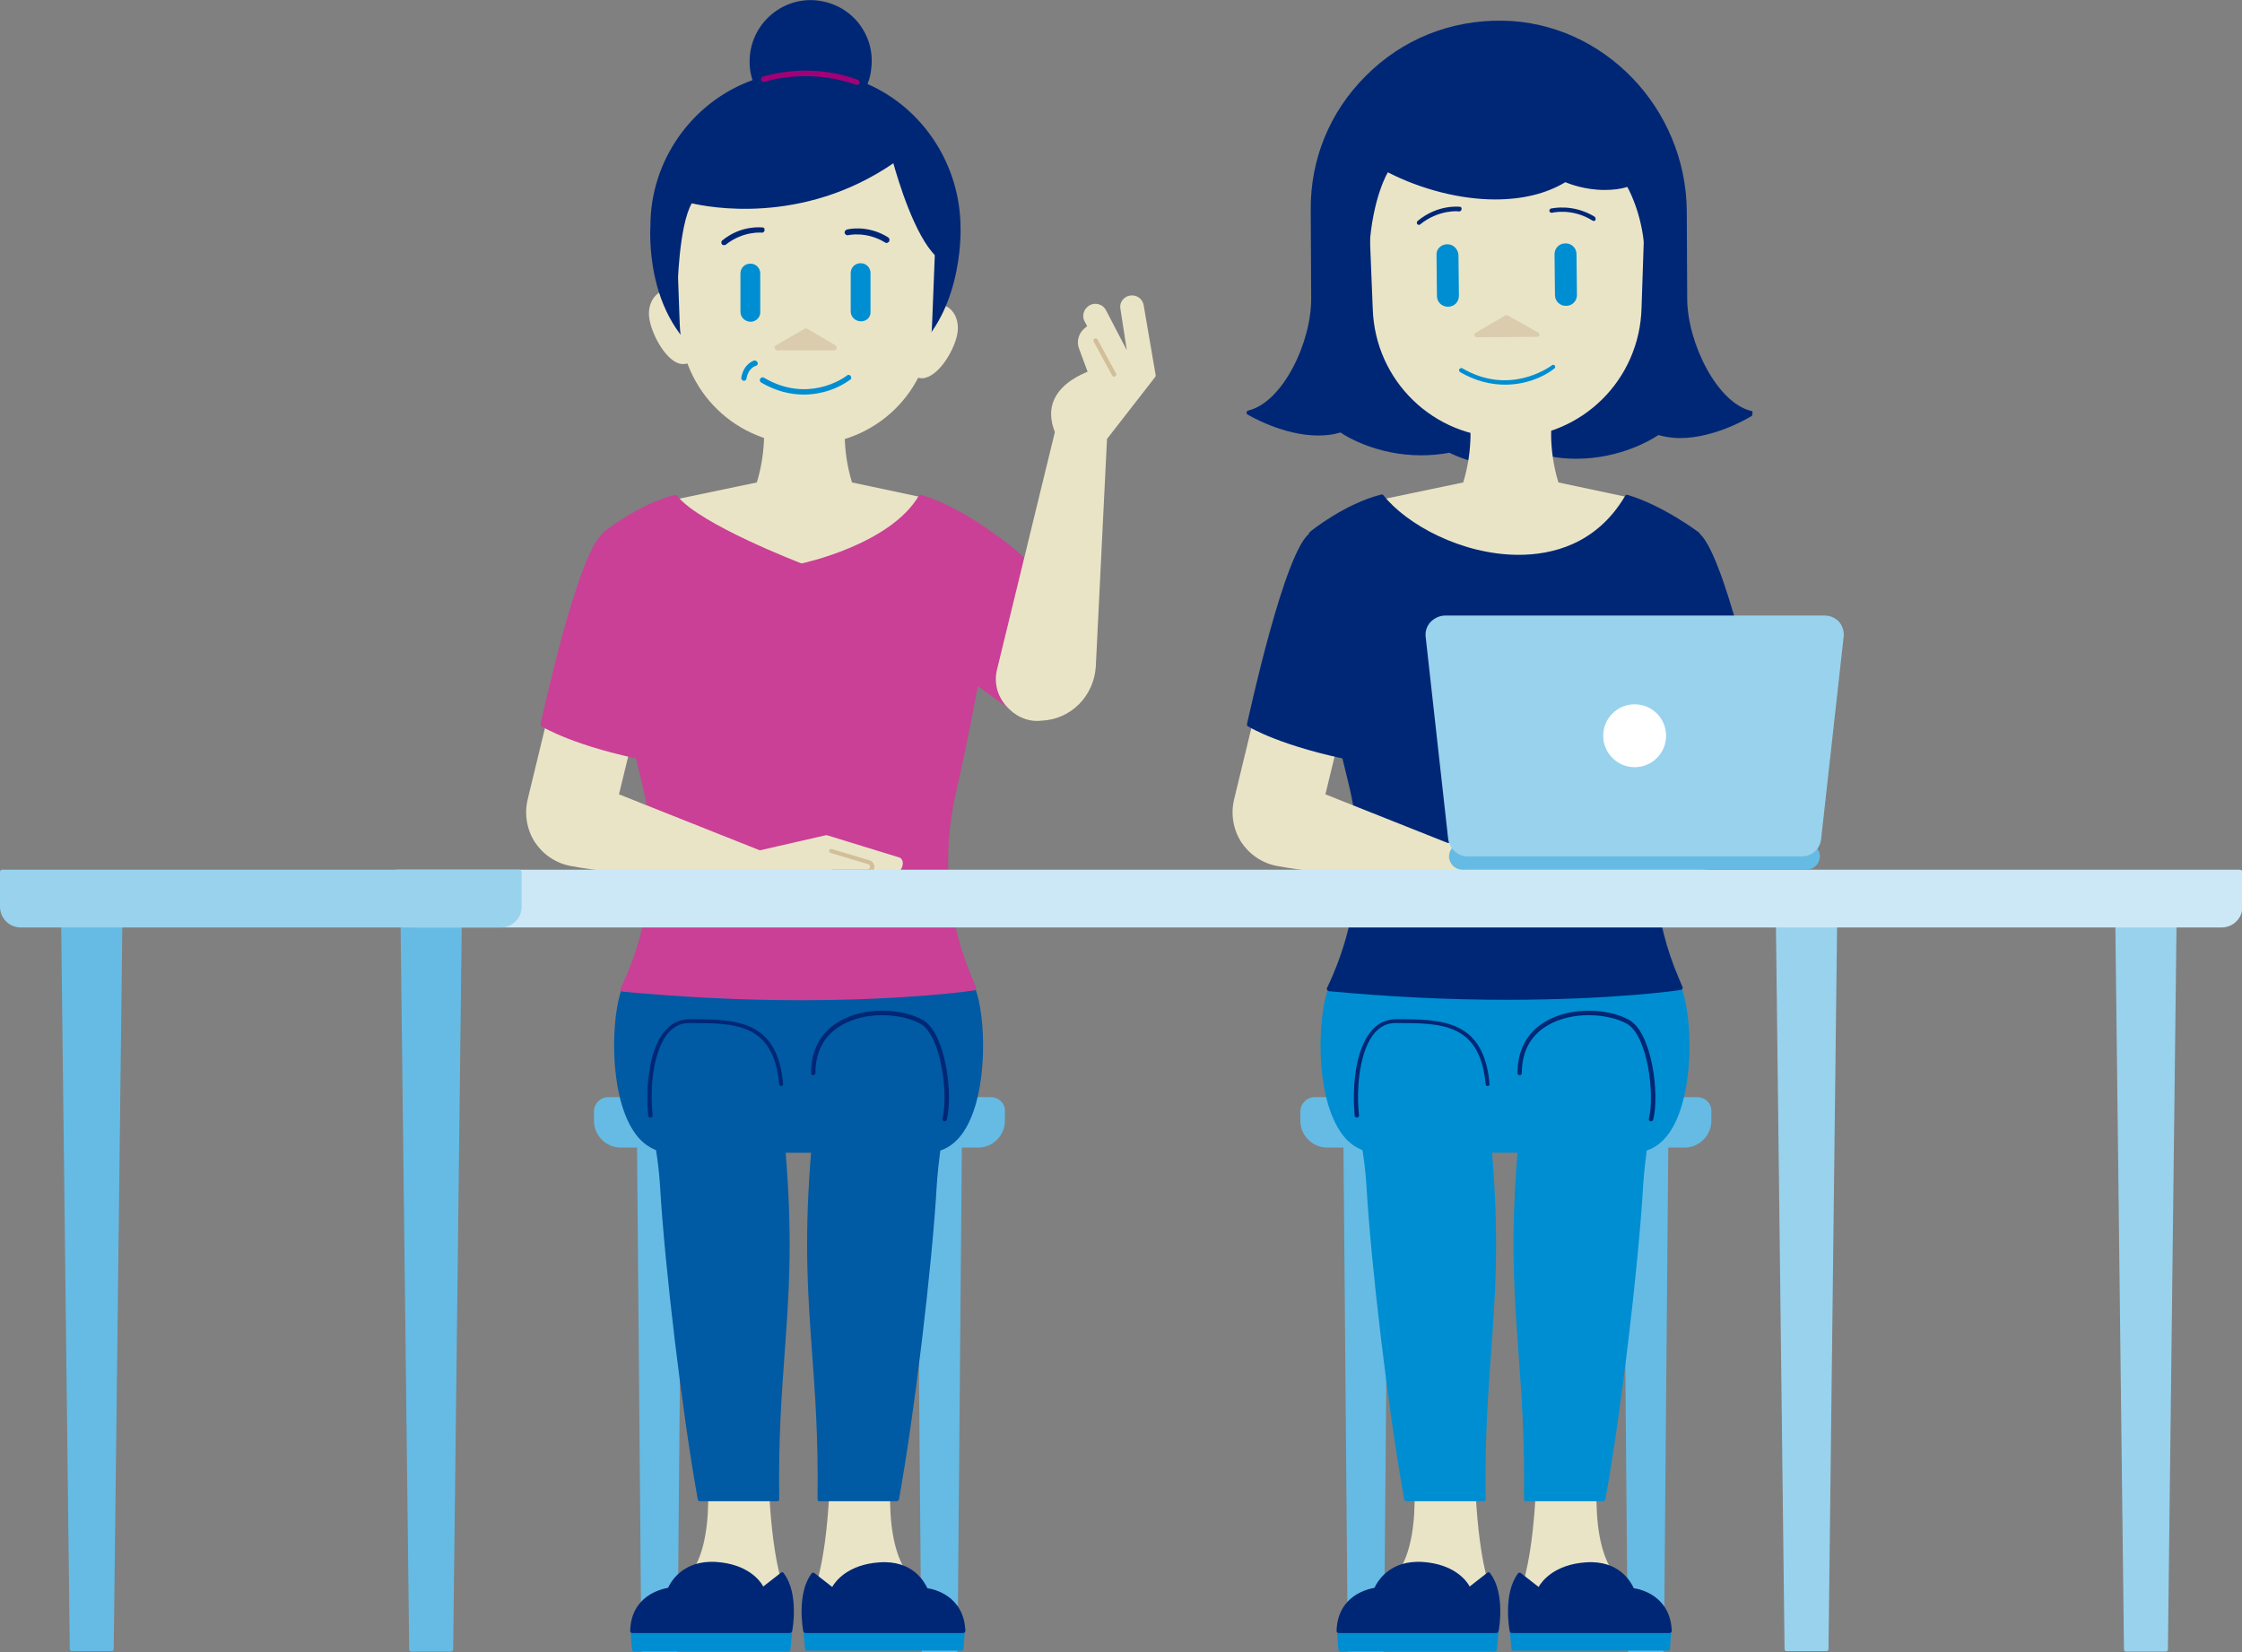 <?xml version="1.0" encoding="utf-8"?>
<!-- Generator: Adobe Illustrator 24.0.3, SVG Export Plug-In . SVG Version: 6.00 Build 0)  -->
<svg version="1.1" id="Layer_1" xmlns="http://www.w3.org/2000/svg" xmlns:xlink="http://www.w3.org/1999/xlink" x="0px" y="0px"
	 viewBox="0 0 520.5 383.6" style="enable-background:new 0 0 520.5 383.6;" xml:space="preserve">
<rect x="0" y="0" width="520.5" height="383.6" fill="#808080" stroke="none"/>
<style type="text/css">
	.st0{fill:#66BBE4;}
	.st1{fill:#EAE4C7;}
	.st2{fill:#008ED2;}
	.st3{fill:#002776;}
	.st4{fill:#DBCCAE;}
	.st5{fill:#D2BF9A;}
	.st6{fill:#005AA4;}
	.st7{fill:#C94096;}
	.st8{fill:#99D2ED;}
	.st9{fill:#CCE8F6;}
	.st10{fill:#A20076;}
	.st11{fill:#DBCCAE;stroke:#DBCCAE;stroke-width:1.305;stroke-linecap:round;stroke-linejoin:round;stroke-miterlimit:10;}
	.st12{fill:#FFFFFF;}
</style>
<path class="st0" d="M394,254.7h-88.8c-1.8,0-3.3,1.5-3.3,3.3v2.2c0,3.4,2.8,6.2,6.2,6.2h3.8l1,116.7c0,0.3,0.2,0.5,0.5,0.5h7.4
	c0.3,0,0.5-0.2,0.5-0.5l1-116.7h54.6l1,116.7c0,0.3,0.2,0.5,0.5,0.5h7.4c0.3,0,0.5-0.2,0.5-0.5l1-116.7h3.8c3.4,0,6.2-2.8,6.2-6.2
	V258C397.4,256.2,395.9,254.7,394,254.7z"/>
<g>
	<path class="st1" d="M378.2,368.3c-10.6-5.4-7-29.9-6.9-30.1c0-0.1,0-0.2-0.1-0.3c-0.7-1.4-7.2-13.2-11.4-12.2c-2,0.5-3,3.8-3,10
		c0,22.4-3.1,31.3-3.1,31.4c-0.1,0.3,0,0.5,0.3,0.6c0.2,0.1,0.3,0,0.5-0.1l6.2,7.6c-0.1,0.1-0.2,0.2-0.2,0.4c0,0.3,0.2,0.5,0.5,0.5
		c0,0,0,0,0,0c3.2-0.1,19.3-0.9,20.1-4.5C381.3,370.4,380.4,369.4,378.2,368.3z"/>
	<path class="st1" d="M342.3,335.6c0-6.2-1-9.4-3-10c-4.2-1.1-10.7,10.8-11.4,12.2c-0.1,0.1-0.1,0.2-0.1,0.3
		c0,0.2,3.7,24.8-6.9,30.1c-2.2,1.1-3.1,2.2-2.9,3.3c0.8,3.6,16.9,4.4,20.1,4.5c0,0,0,0,0,0c0.3,0,0.5-0.2,0.5-0.5
		c0-0.2-0.1-0.3-0.2-0.4l6.2-7.6c0.1,0.1,0.3,0.2,0.5,0.1c0.3-0.1,0.4-0.4,0.3-0.6C345.4,366.9,342.3,358,342.3,335.6z"/>
</g>
<path class="st2" d="M390.3,229.2c-0.1-0.3-0.4-0.4-0.7-0.3c-0.2,0.1-0.3,0.3-0.3,0.5h-79.8c0-0.2-0.1-0.4-0.3-0.5
	c-0.3-0.1-0.5,0-0.7,0.3c-2.6,6.2-3.3,24.5,2.6,33.4c1.4,2.2,3.2,3.6,5.2,4.4c0.4,2.4,0.7,5,0.9,7.8c1.1,19.2,5.2,53.4,8.8,73.3
	c0,0.2,0.2,0.4,0.5,0.4h17.9c0.1,0,0.3-0.1,0.4-0.1s0.1-0.2,0.1-0.4c-0.2-14.5,0.6-24.6,1.3-34.4c0.9-12.6,1.8-24.4,0.4-43.4
	c-0.1-0.9-0.1-1.7-0.2-2.6h5.9c-0.1,0.8-0.1,1.7-0.2,2.6c-1.4,18.9-0.5,30.8,0.4,43.4c0.7,9.8,1.5,19.9,1.3,34.4
	c0,0.1,0.1,0.3,0.1,0.4s0.2,0.1,0.4,0.1h17.9c0.2,0,0.4-0.2,0.5-0.4c3.6-19.9,7.7-54.1,8.8-73.3c0.2-2.8,0.5-5.4,0.8-7.7
	c2.1-0.7,4-2.2,5.5-4.5C393.6,253.7,392.9,235.4,390.3,229.2z"/>
<g>
	<path class="st2" d="M347.5,378.1h-36.6c-0.1,0-0.3,0.1-0.4,0.2c-0.1,0.1-0.1,0.2-0.1,0.4l0.3,4.2c0,0.3,0.2,0.5,0.5,0.5H347
		c0.3,0,0.5-0.2,0.5-0.4l0.4-4.2c0-0.1,0-0.3-0.1-0.4C347.7,378.1,347.6,378.1,347.5,378.1z"/>
	<path class="st2" d="M388,378.2c-0.1-0.1-0.2-0.2-0.4-0.2h-36.6c-0.1,0-0.3,0.1-0.4,0.2c-0.1,0.1-0.1,0.2-0.1,0.4l0.4,4.2
		c0,0.3,0.2,0.4,0.5,0.4h35.8c0.3,0,0.5-0.2,0.5-0.5l0.3-4.2C388.2,378.5,388.1,378.3,388,378.2z"/>
</g>
<g>
	<path class="st3" d="M345.7,365c-0.1,0-0.3,0-0.4,0.1l-4.1,3.2c-0.8-1.5-3.7-5.2-10.9-5.7c-7.8-0.5-10.6,4.7-11.2,6
		c-1.6,0.3-8.5,1.8-8.8,9.9c0,0.1,0,0.3,0.1,0.4c0.1,0.1,0.2,0.2,0.4,0.2h36.6c0.2,0,0.4-0.2,0.5-0.4c0.1-0.4,1.6-8.8-1.9-13.4
		C346,365.1,345.8,365.1,345.7,365z"/>
	<path class="st3" d="M388.1,378.4c-0.4-7.9-7.2-9.5-8.8-9.7c-0.6-1.3-3.3-6.6-11.2-6c-7.2,0.5-10.1,4.3-10.9,5.7l-4.1-3.2
		c-0.1-0.1-0.2-0.1-0.4-0.1c-0.1,0-0.3,0.1-0.3,0.2c-3.5,4.6-2,13.1-1.9,13.4c0,0.2,0.3,0.4,0.5,0.4h36.6c0,0,0,0,0,0
		c0.3,0,0.5-0.2,0.5-0.5C388.2,378.5,388.2,378.5,388.1,378.4z"/>
</g>
<path class="st3" d="M406.6,95.4c-7.9-1.8-14.8-15.7-14.9-25.9L391.6,49c-0.2-23.9-19.3-43.8-42.7-44.2
	c-12.1-0.2-23.4,4.3-31.9,12.9c-8.3,8.3-12.8,19.3-12.7,31l0.1,20.5c0.1,10.2-6.6,24.2-14.6,26.1c-0.2,0-0.3,0.2-0.4,0.4
	s0.1,0.4,0.2,0.5c0.3,0.2,8.2,4.9,16.4,4.9c1.9,0,3.6-0.2,5.2-0.7c1.3,0.9,8.5,5.3,18.7,5.3c2.2,0,4.4-0.2,6.6-0.6
	c1,0.5,6.3,3.1,13,3.1h0c3.7,0,7.1-0.8,10.2-2.3c2,0.4,4.1,0.6,6.2,0.6c10.4,0,17.8-4.6,19.1-5.5c1.5,0.4,3.2,0.7,5,0.7
	c8.3,0,16.3-4.9,16.6-5.1c0.2-0.1,0.3-0.3,0.2-0.5C407,95.6,406.8,95.4,406.6,95.4z"/>
<path class="st1" d="M381.9,31.9l-64.4-2.7c-0.1,0-0.3,0-0.4,0.1c-0.1,0.1-0.2,0.2-0.1,0.4l1.7,42.1c0.6,16.7,14.2,29.8,30.9,29.8
	l0.8,0c16.8-0.1,30.3-13.4,30.7-30.2l1.3-38.9C382.3,32.2,382.1,31.9,381.9,31.9z"/>
<g>
	<path class="st2" d="M336,56.7L336,56.7c-1.4,0-2.6,1.1-2.5,2.5l0.1,9.5c0,1.4,1.1,2.5,2.5,2.5l0.1,0c1.4,0,2.5-1.1,2.5-2.5
		l-0.1-9.5C338.5,57.8,337.4,56.7,336,56.7z"/>
	<path class="st2" d="M366,59c0-1.4-1.1-2.5-2.5-2.5l-0.1,0c-1.4,0-2.5,1.1-2.5,2.5l0.1,9.5c0,1.4,1.1,2.5,2.5,2.5h0.1
		c1.4,0,2.5-1.1,2.5-2.5L366,59z"/>
</g>
<path class="st4" d="M357.1,77.2l-7.1-4c-0.2-0.1-0.3-0.1-0.5,0l-7,4.1c-0.2,0.1-0.3,0.3-0.2,0.6c0.1,0.2,0.3,0.4,0.5,0.4h0
	l14.1-0.1c0.2,0,0.4-0.2,0.5-0.4C357.4,77.5,357.3,77.3,357.1,77.2z"/>
<path class="st2" d="M361,84.9c-0.2-0.2-0.5-0.3-0.7-0.1c-1,0.7-10,7-20.8,0.7c-0.2-0.1-0.5-0.1-0.7,0.2c-0.1,0.2-0.1,0.5,0.2,0.7
	c3.6,2.1,7.2,2.9,10.4,2.9c4.6,0,8.7-1.6,11.4-3.7C361.1,85.4,361.1,85.1,361,84.9z"/>
<g>
	<path class="st3" d="M370.2,50.3c-5.1-3.1-9.9-1.9-10.1-1.9c-0.3,0.1-0.4,0.3-0.4,0.6c0.1,0.3,0.3,0.4,0.6,0.4c0,0,4.6-1.2,9.4,1.8
		c0.1,0,0.2,0.1,0.3,0.1c0.2,0,0.3-0.1,0.4-0.2C370.5,50.8,370.4,50.5,370.2,50.3z"/>
	<path class="st3" d="M338.9,48c-0.2,0-5.1-0.6-9.8,3.3c-0.2,0.2-0.2,0.5-0.1,0.7c0.1,0.1,0.2,0.2,0.4,0.2c0.1,0,0.2,0,0.3-0.1
		c4.3-3.5,9-3.1,9-3c0.3,0,0.5-0.2,0.6-0.4C339.4,48.2,339.2,48,338.9,48z"/>
</g>
<path class="st3" d="M383.7,29.2c0-0.2-0.2-0.4-0.5-0.4l-67.1-4.5c-0.3,0-0.5,0.2-0.5,0.4L312,42c0,0.1,0,0.1,0,0.2
	c3.5,24.2,4.5,24.2,5,24.2c0.1,0,0.3-0.1,0.4-0.2c0.2-0.2,0.5-0.8,0.4-4.1c-0.1-12.9,3.4-20.4,4.4-22.1c7.8,4,16.9,6.3,24.9,6.3
	c6.3,0,11.8-1.3,16.3-4c1,0.4,4.6,1.8,9.1,1.8c1.9,0,3.7-0.2,5.3-0.7c0.9,1.6,4.3,8.6,4,17.6c-0.1,2.8,0.2,3.5,0.5,3.8
	c0.2,0.2,0.4,0.2,0.6,0.2c1.4,0,3.3-5.1,4.7-9.3c0-0.1,0-0.2,0-0.2L383.7,29.2z"/>
<path class="st1" d="M380,116.1c-0.1-0.1-0.2-0.2-0.3-0.3l-17.9-3.8c-2.5-8.1-1.5-15-1.5-15.1c0-0.3-0.1-0.5-0.4-0.6
	c-0.3,0-0.5,0.1-0.6,0.4c0,0,0,0,0,0.1h-17.1c0,0,0-0.1,0-0.1c0-0.3-0.3-0.5-0.6-0.4c-0.3,0-0.5,0.3-0.4,0.6c0,0.1,1,7-1.5,15.1
	l-20.6,4.3c-0.2,0-0.3,0.1-0.4,0.3c-0.1,0.1-0.1,0.3,0,0.4l2.2,4c0,0,0.1,0.1,0.1,0.1c8.4,8.1,18.4,12.4,28.6,12.4
	c2,0,3.9-0.2,5.9-0.5c10.7-1.7,20-8.1,24.5-16.6C380.1,116.4,380.1,116.3,380,116.1z"/>
<path class="st3" d="M399.3,164.1l-0.4-0.3l-2.7-27.8l0.3-0.4c0.2-0.2,0.2-0.5-0.1-0.7c-0.2-0.2-0.5-0.2-0.7,0.1l-1.7,2
	c0.4-4.7,0.7-9.1,0.6-13c0-0.2-0.1-0.3-0.2-0.4c-0.1-0.1-8.4-6.3-16.5-8.7c-0.2-0.1-0.5,0-0.6,0.2c-6.7,11.4-17.2,13.7-24.7,13.7
	c-13.3,0-26.1-7.1-31.4-13.8c-0.1-0.2-0.3-0.2-0.5-0.2c-8.4,2.1-16.3,8.4-16.6,8.7c-0.1,0.1-0.2,0.2-0.2,0.4
	c-0.3,16.2,4.8,40.5,9.2,58.1c3.9,15.7,2.1,32.4-4.9,47.1l-0.1,0.2c-0.1,0.1-0.1,0.3,0,0.5s0.2,0.2,0.4,0.3c13.8,1.3,27.7,2,41.4,2
	c24.6,0,40.1-2.2,40.3-2.3c0.2,0,0.3-0.1,0.4-0.3c0.1-0.1,0.1-0.3,0-0.4l-0.8-1.9c-5.9-13.7-7.2-28.6-3.9-43.1
	c1.7-7.5,3.5-16.1,5.1-24.9l7.8,5.6c0.1,0.1,0.2,0.1,0.3,0.1c0.2,0,0.3-0.1,0.4-0.2C399.6,164.6,399.5,164.3,399.3,164.1z"/>
<path class="st1" d="M372.6,199l-16.6-5.1c-0.1,0-0.2,0-0.3,0l-15.3,3.5l-32.7-13l2.7-11.1c0-0.2,0-0.4-0.2-0.5l-12-9.9
	c-0.2-0.1-0.4-0.2-0.5-0.1l-6.2,3.1c-0.1,0.1-0.2,0.2-0.3,0.3l-4.7,19.4c-0.8,3.4-0.2,6.9,1.6,9.8c1.9,2.9,4.8,4.9,8.2,5.6
	c6.8,1.3,15.1,2,24.7,2h50c1.4,0,2.6-1.2,2.6-2.6C373.6,199.7,373.2,199.1,372.6,199z"/>
<path class="st3" d="M310,131.3c-0.8-2-1.6-3.7-1.6-4.1c0.1-1.2-2.2-2.7-3.7-3.5c-0.2-0.1-0.4-0.1-0.5,0
	c-5.9,3.7-14.3,42.7-14.7,44.4c0,0.2,0,0.4,0.2,0.5c0.3,0.2,7.9,4.8,25.1,8.1c0.6,0.1,1.1,0.2,1.6,0.2h0c1.7,0,3.1-0.7,4-2
	C325.1,167.6,314.5,142.2,310,131.3z"/>
<path class="st5" d="M365.8,199.7l-8.7-2.6c-0.3-0.1-0.5,0.1-0.6,0.3c-0.1,0.3,0.1,0.5,0.3,0.6l8.7,2.6c0.3,0.1,0.5,0.3,0.5,0.6
	c0,0.3-0.3,0.6-0.6,0.6h-7.9c-0.3,0-0.5,0.2-0.5,0.5s0.2,0.5,0.5,0.5h7.9c0.9,0,1.6-0.7,1.6-1.6C367,200.5,366.5,199.9,365.8,199.7z
	"/>
<g>
	<path class="st1" d="M325.8,198.9l16.6-5.1c0.1,0,0.2,0,0.3,0l15.3,3.5l32.7-13l-2.7-11.1c0-0.2,0-0.4,0.2-0.5l12-9.9
		c0.2-0.1,0.4-0.2,0.5-0.1l6.2,3.1c0.1,0.1,0.2,0.2,0.3,0.3l4.7,19.4c0.8,3.4,0.2,6.9-1.6,9.8c-1.9,2.9-4.8,4.9-8.2,5.6
		c-6.8,1.3-15.1,2-24.7,2h-50c-1.4,0-2.6-1.2-2.6-2.6C324.8,199.6,325.2,199.1,325.8,198.9z"/>
	<path class="st3" d="M388.4,131.2c0.8-2,1.6-3.7,1.6-4.1c-0.1-1.2,2.2-2.7,3.7-3.5c0.2-0.1,0.4-0.1,0.5,0
		c5.9,3.7,14.3,42.7,14.7,44.4c0,0.2,0,0.4-0.2,0.5c-0.3,0.2-7.9,4.8-25.1,8.1c-0.6,0.1-1.1,0.2-1.6,0.2h0c-1.7,0-3.1-0.7-4-2
		C373.4,167.5,383.9,142.1,388.4,131.2z"/>
</g>
<g>
	<path class="st3" d="M378.1,236.7c-4.8-2.6-13.4-3.1-19.4,0.5c-4.2,2.5-6.4,6.6-6.4,11.9c0,0.3,0.2,0.5,0.5,0.5s0.5-0.2,0.5-0.5
		c0-4.9,2-8.7,5.9-11c5.6-3.4,13.9-2.9,18.4-0.5c5,2.7,6.6,16.8,5.2,22.1c-0.1,0.3,0.1,0.5,0.4,0.6c0,0,0.1,0,0.1,0
		c0.2,0,0.4-0.1,0.5-0.4C385.3,254.3,383.6,239.6,378.1,236.7z"/>
	<path class="st3" d="M324.2,236.6c-2.2,0-4.2,0.8-5.7,2.6c-4.3,4.8-4.5,14.7-4,19.8c0,0.3,0.2,0.4,0.5,0.4c0,0,0,0,0.1,0
		c0.3,0,0.5-0.3,0.4-0.6c-0.7-6.4,0.2-15.1,3.7-19.1c1.4-1.5,3-2.3,5.1-2.2c10.3,0,19.3,0,20.6,14.2c0,0.3,0.3,0.5,0.5,0.4
		c0.3,0,0.5-0.3,0.4-0.5C344.5,236.7,334.7,236.6,324.2,236.6z"/>
</g>
<g>
	<path class="st0" d="M230,254.7h-88.8c-1.8,0-3.3,1.5-3.3,3.3v2.2c0,3.4,2.8,6.2,6.2,6.2h3.8l1,116.7c0,0.3,0.2,0.5,0.5,0.5h7.4
		c0.3,0,0.5-0.2,0.5-0.5l1-116.7h54.6l1,116.7c0,0.3,0.2,0.5,0.5,0.5h7.4c0.3,0,0.5-0.2,0.5-0.5l1-116.7h3.8c3.4,0,6.2-2.8,6.2-6.2
		V258C233.4,256.2,231.9,254.7,230,254.7z"/>
	<g>
		<path class="st1" d="M214.2,368.3c-10.6-5.4-7-29.9-6.9-30.1c0-0.1,0-0.2-0.1-0.3c-0.7-1.4-7.2-13.2-11.4-12.2c-2,0.5-3,3.8-3,10
			c0,22.4-3.1,31.3-3.1,31.4c-0.1,0.3,0,0.5,0.3,0.6c0.2,0.1,0.3,0,0.5-0.1l6.2,7.6c-0.1,0.1-0.2,0.2-0.2,0.4c0,0.3,0.2,0.5,0.5,0.5
			c0,0,0,0,0,0c3.2-0.1,19.3-0.9,20.1-4.5C217.3,370.4,216.4,369.4,214.2,368.3z"/>
		<path class="st1" d="M178.3,335.6c0-6.2-1-9.4-3-10c-4.2-1.1-10.7,10.8-11.4,12.2c-0.1,0.1-0.1,0.2-0.1,0.3
			c0,0.2,3.7,24.8-6.9,30.1c-2.2,1.1-3.1,2.2-2.9,3.3c0.8,3.6,16.9,4.4,20.1,4.5c0,0,0,0,0,0c0.3,0,0.5-0.2,0.5-0.5
			c0-0.2-0.1-0.3-0.2-0.4l6.2-7.6c0.1,0.1,0.3,0.2,0.5,0.1c0.3-0.1,0.4-0.4,0.3-0.6C181.4,366.9,178.3,358,178.3,335.6z"/>
	</g>
	<path class="st6" d="M226.3,229.2c-0.1-0.3-0.4-0.4-0.7-0.3c-0.2,0.1-0.3,0.3-0.3,0.5h-79.8c0-0.2-0.1-0.4-0.3-0.5
		c-0.3-0.1-0.5,0-0.7,0.3c-2.6,6.2-3.3,24.5,2.6,33.4c1.4,2.2,3.2,3.6,5.2,4.4c0.4,2.4,0.7,5,0.9,7.8c1.1,19.2,5.2,53.4,8.8,73.3
		c0,0.2,0.2,0.4,0.5,0.4h17.9c0.1,0,0.3-0.1,0.4-0.1s0.1-0.2,0.1-0.4c-0.2-14.5,0.6-24.6,1.3-34.4c0.9-12.6,1.8-24.4,0.4-43.4
		c-0.1-0.9-0.1-1.7-0.2-2.6h5.9c-0.1,0.8-0.1,1.7-0.2,2.6c-1.4,18.9-0.5,30.8,0.4,43.4c0.7,9.8,1.5,19.9,1.3,34.4
		c0,0.1,0.1,0.3,0.1,0.4s0.2,0.1,0.4,0.1h17.9c0.2,0,0.4-0.2,0.5-0.4c3.6-19.9,7.7-54.1,8.8-73.3c0.2-2.8,0.5-5.4,0.8-7.7
		c2.1-0.7,4-2.2,5.5-4.5C229.6,253.7,228.9,235.4,226.3,229.2z"/>
	<g>
		<path class="st2" d="M183.5,378.1h-36.6c-0.1,0-0.3,0.1-0.4,0.2c-0.1,0.1-0.1,0.2-0.1,0.4l0.3,4.2c0,0.3,0.2,0.5,0.5,0.5H183
			c0.3,0,0.5-0.2,0.5-0.4l0.4-4.2c0-0.1,0-0.3-0.1-0.4C183.7,378.1,183.6,378.1,183.5,378.1z"/>
		<path class="st2" d="M224,378.2c-0.1-0.1-0.2-0.2-0.4-0.2h-36.6c-0.1,0-0.3,0.1-0.4,0.2c-0.1,0.1-0.1,0.2-0.1,0.4l0.4,4.2
			c0,0.3,0.2,0.4,0.5,0.4h35.8c0.3,0,0.5-0.2,0.5-0.5l0.3-4.2C224.2,378.5,224.1,378.3,224,378.2z"/>
	</g>
	<g>
		<path class="st3" d="M181.7,365c-0.1,0-0.3,0-0.4,0.1l-4.1,3.2c-0.8-1.5-3.7-5.2-10.9-5.7c-7.8-0.5-10.6,4.7-11.2,6
			c-1.6,0.3-8.5,1.8-8.8,9.9c0,0.1,0,0.3,0.1,0.4c0.1,0.1,0.2,0.2,0.4,0.2h36.6c0.2,0,0.4-0.2,0.5-0.4c0.1-0.4,1.6-8.8-1.9-13.4
			C182,365.1,181.8,365.1,181.7,365z"/>
		<path class="st3" d="M224.1,378.4c-0.4-7.9-7.2-9.5-8.8-9.7c-0.6-1.3-3.3-6.6-11.2-6c-7.2,0.5-10.1,4.3-10.9,5.7l-4.1-3.2
			c-0.1-0.1-0.2-0.1-0.4-0.1c-0.1,0-0.3,0.1-0.3,0.2c-3.5,4.6-2,13.1-1.9,13.4c0,0.2,0.3,0.4,0.5,0.4h36.6c0,0,0,0,0,0
			c0.3,0,0.5-0.2,0.5-0.5C224.2,378.5,224.2,378.5,224.1,378.4z"/>
	</g>
	<path class="st1" d="M216,116.1c-0.1-0.1-0.2-0.2-0.3-0.3l-17.9-3.8c-2.5-8.1-1.5-15-1.5-15.1c0-0.3-0.1-0.5-0.4-0.6
		c-0.3,0-0.5,0.1-0.6,0.4c0,0,0,0,0,0.1h-17.1c0,0,0-0.1,0-0.1c0-0.3-0.3-0.5-0.6-0.4c-0.3,0-0.5,0.3-0.4,0.6c0,0.1,1,7-1.5,15.1
		l-20.6,4.3c-0.2,0-0.3,0.1-0.4,0.3c-0.1,0.1-0.1,0.3,0,0.4l2.2,4c0,0,0.1,0.1,0.1,0.1c8.4,8.1,18.4,12.4,28.6,12.4
		c2,0,3.9-0.2,5.9-0.5c10.7-1.7,20-8.1,24.5-16.6C216.1,116.4,216.1,116.3,216,116.1z"/>
	<path class="st7" d="M235.3,164.1l-0.4-0.3l7.1-27.5c0.4-4.7-11.5-12.6-11.6-12.7c-0.1-0.1-8.4-6.3-16.5-8.7
		c-0.2-0.1-0.5,0-0.6,0.2c-6.7,11.4-27.2,15.7-27.2,15.7s-23.6-9-28.9-15.7c-0.1-0.2-0.3-0.2-0.5-0.2c-8.4,2.1-16.3,8.4-16.6,8.7
		c-0.1,0.1-0.2,0.2-0.2,0.4c-0.3,16.2,4.8,40.5,9.2,58.1c3.9,15.7,2.1,32.4-4.9,47.1l-0.1,0.2c-0.1,0.1-0.1,0.3,0,0.5
		s0.2,0.2,0.4,0.3c13.8,1.3,27.7,2,41.4,2c24.6,0,40.1-2.2,40.3-2.3c0.2,0,0.3-0.1,0.4-0.3c0.1-0.1,0.1-0.3,0-0.4l-0.8-1.9
		c-5.9-13.7-7.2-28.6-3.9-43.1c1.7-7.5,3.5-16.1,5.1-24.9l7.8,5.6c0.1,0.1,0.2,0.1,0.3,0.1c0.2,0,0.3-0.1,0.4-0.2
		C235.6,164.6,235.5,164.3,235.3,164.1z"/>
	<path class="st1" d="M208.6,199l-16.6-5.1c-0.1,0-0.2,0-0.3,0l-15.3,3.5l-32.7-13l2.7-11.1c0-0.2,0-0.4-0.2-0.5l-12-9.9
		c-0.2-0.1-0.4-0.2-0.5-0.1l-6.2,3.1c-0.1,0.1-0.2,0.2-0.3,0.3l-4.7,19.4c-0.8,3.4-0.2,6.9,1.6,9.8c1.9,2.9,4.8,4.9,8.2,5.6
		c6.8,1.3,15.1,2,24.7,2h50c1.4,0,2.6-1.2,2.6-2.6C209.6,199.7,209.2,199.1,208.6,199z"/>
	<path class="st7" d="M146,131.3c-0.8-2-1.6-3.7-1.6-4.1c0.1-1.2-2.2-2.7-3.7-3.5c-0.2-0.1-0.4-0.1-0.5,0
		c-5.9,3.7-14.3,42.7-14.7,44.4c0,0.2,0,0.4,0.2,0.5c0.3,0.2,7.9,4.8,25.1,8.1c0.6,0.1,1.1,0.2,1.6,0.2h0c1.7,0,3.1-0.7,4-2
		C161.1,167.6,150.5,142.2,146,131.3z"/>
	<path class="st5" d="M201.8,199.7l-8.7-2.6c-0.3-0.1-0.5,0.1-0.6,0.3c-0.1,0.3,0.1,0.5,0.3,0.6l8.7,2.6c0.3,0.1,0.5,0.3,0.5,0.6
		c0,0.3-0.3,0.6-0.6,0.6h-7.9c-0.3,0-0.5,0.2-0.5,0.5s0.2,0.5,0.5,0.5h7.9c0.9,0,1.6-0.7,1.6-1.6C203,200.5,202.5,199.9,201.8,199.7
		z"/>
	<g>
		<path class="st3" d="M214.1,236.7c-4.8-2.6-13.4-3.1-19.4,0.5c-4.2,2.5-6.4,6.6-6.4,11.9c0,0.3,0.2,0.5,0.5,0.5s0.5-0.2,0.5-0.5
			c0-4.9,2-8.7,5.9-11c5.6-3.4,13.9-2.9,18.4-0.5c5,2.7,6.6,16.8,5.2,22.1c-0.1,0.3,0.1,0.5,0.4,0.6c0,0,0.1,0,0.1,0
			c0.2,0,0.4-0.1,0.5-0.4C221.3,254.3,219.6,239.6,214.1,236.7z"/>
		<path class="st3" d="M160.2,236.6c-2.2,0-4.2,0.8-5.7,2.6c-4.3,4.8-4.5,14.7-4,19.8c0,0.3,0.2,0.4,0.5,0.4c0,0,0,0,0.1,0
			c0.3,0,0.5-0.3,0.4-0.6c-0.7-6.4,0.2-15.1,3.7-19.1c1.4-1.5,3-2.3,5.1-2.2c10.3,0,19.3,0,20.6,14.2c0,0.3,0.3,0.5,0.5,0.4
			c0.3,0,0.5-0.3,0.4-0.5C180.5,236.7,170.7,236.6,160.2,236.6z"/>
	</g>
	<g>
		<path class="st1" d="M254.4,154.7l2.6-52.8l11.2-14.4c0.1-0.1,0.1-0.3,0.1-0.4l-2.8-16.3c-0.2-0.9-0.7-1.6-1.6-2
			c-0.7-0.3-1.5-0.3-2.2,0c-1.1,0.5-1.8,1.6-1.6,2.8l1.5,9.7l-4.9-9.4c-0.3-0.5-0.7-0.9-1.2-1.1c-1-0.5-2.3-0.3-3.1,0.5
			c-1,0.9-1.2,2.4-0.5,3.5l0.5,0.9l-0.7,0.6c-1.3,1.1-1.8,3-1.2,4.6l2,5.4c-1.5,0.6-5.9,2.5-7.7,6.3c-1.1,2.3-1,4.9,0.1,7.7
			l-13.4,55c-0.8,3.1,0,6.2,2.1,8.6c1,1.1,2.1,2,3.4,2.6c1.5,0.7,3.1,1,4.8,0.8C248.7,167,254,161.5,254.4,154.7z"/>
		<path class="st5" d="M259.1,86.7l-4.3-7.9c-0.1-0.2-0.4-0.3-0.7-0.2c-0.2,0.1-0.3,0.4-0.2,0.7l4.3,7.9c0.1,0.1,0.1,0.2,0.2,0.2
			c0.1,0.1,0.3,0.1,0.4,0C259.2,87.2,259.3,86.9,259.1,86.7z"/>
	</g>
</g>
<g>
	<path class="st0" d="M27.9,214.2H14.7c-0.1,0-0.3,0.1-0.4,0.1s-0.1,0.2-0.1,0.4l2,168.1c0,0.3,0.2,0.5,0.5,0.5h9.2
		c0.3,0,0.5-0.2,0.5-0.5l2-168.1c0-0.1-0.1-0.3-0.1-0.4S28,214.2,27.9,214.2z"/>
	<path class="st0" d="M107,214.4c-0.1-0.1-0.2-0.1-0.4-0.1H93.5c-0.1,0-0.3,0.1-0.4,0.1s-0.1,0.2-0.1,0.4l2,168.1
		c0,0.3,0.2,0.5,0.5,0.5h9.2c0.3,0,0.5-0.2,0.5-0.5l2-168.1C107.2,214.6,107.1,214.5,107,214.4z"/>
</g>
<g>
	<path class="st8" d="M426,214.2h-13.2c-0.1,0-0.3,0.1-0.4,0.1s-0.1,0.2-0.1,0.4l2,168.1c0,0.3,0.2,0.5,0.5,0.5h9.2
		c0.3,0,0.5-0.2,0.5-0.5l2-168.1c0-0.1-0.1-0.3-0.1-0.4S426.1,214.2,426,214.2z"/>
	<path class="st8" d="M505.2,214.4c-0.1-0.1-0.2-0.1-0.4-0.1h-13.2c-0.1,0-0.3,0.1-0.4,0.1s-0.1,0.2-0.1,0.4l2,168.1
		c0,0.3,0.2,0.5,0.5,0.5h9.2c0.3,0,0.5-0.2,0.5-0.5l2-168.1C505.3,214.6,505.3,214.5,505.2,214.4z"/>
</g>
<path class="st9" d="M520,201.9H92c-0.3,0-0.5,0.2-0.5,0.5v8.1c0,2.6,2.1,4.8,4.8,4.8h419.5c2.6,0,4.8-2.1,4.8-4.8v-8.1
	C520.5,202.1,520.3,201.9,520,201.9z"/>
<path class="st8" d="M120.5,201.9H0.5c-0.3,0-0.5,0.2-0.5,0.5v8.1c0,2.6,2.1,4.8,4.8,4.8h111.5c2.6,0,4.8-2.1,4.8-4.8v-8.1
	C121,202.1,120.8,201.9,120.5,201.9z"/>
<g>
	<g>
		<path class="st1" d="M159.3,69.9c-1.5-2.2-3.5-3.1-5.4-2.4c-2.2,0.8-3.5,3.3-3.2,6.1c0.4,3.6,3.6,9.8,7,10.8
			c0.3,0.1,0.6,0.1,1,0.1c0.9,0,1.9-0.3,2.8-1.5c0.1-0.1,0.2-0.3,0.1-0.5l-2.1-12.3C159.4,70.1,159.3,70,159.3,69.9z"/>
		<path class="st1" d="M219.4,71c-1.9-0.8-4,0-5.6,2.2c-0.1,0.1-0.1,0.2-0.1,0.2L211,85.6c0,0.2,0,0.4,0.1,0.5
			c0.9,1.3,2,1.7,2.9,1.7c0.3,0,0.6,0,0.8-0.1c3.5-0.8,7-6.9,7.5-10.5C222.7,74.4,221.5,71.8,219.4,71z"/>
	</g>
	<path class="st3" d="M223,53c0-14.6-8.6-27.8-21.6-33.5c0.5-1.2,0.8-2.5,0.9-3.9c0.4-3.8-0.7-7.4-3.1-10.4
		c-2.4-2.9-5.8-4.7-9.6-5.1c-7.7-0.8-14.7,4.9-15.5,12.7c-0.2,2,0,4,0.6,5.8c-14.1,5.1-23.7,18.7-23.7,33.8c0,0.2-0.4,5.6,1.1,12.2
		c2,8.8,6.5,15.5,12.9,19.5c0.3,0.2,0.7,0.1,0.9-0.2c0.1-0.1,0.1-0.2,0.1-0.3l41.3,0.3c0,0.1,0,0.2,0.1,0.3c0.1,0.2,0.3,0.3,0.6,0.3
		c0.1,0,0.2,0,0.3-0.1C223.8,75.5,223,53.2,223,53z"/>
	<path class="st10" d="M199.1,18.5c-3.6-1.3-7.3-2-11.1-2.1c-3.7-0.1-7.4,0.4-10.9,1.4c-0.3,0.1-0.5,0.5-0.4,0.8
		c0.1,0.3,0.5,0.5,0.8,0.4c3.4-1,7-1.4,10.6-1.3c3.7,0.1,7.3,0.8,10.7,2c0.1,0,0.1,0,0.2,0c0.3,0,0.5-0.2,0.6-0.4
		C199.6,19,199.4,18.6,199.1,18.5z"/>
	<path class="st1" d="M217.5,41.5l-6.9-9.1c-0.1-0.2-0.3-0.3-0.5-0.3l-42.6-1.3c-0.2,0-0.4,0.1-0.5,0.2l-10.2,10.3
		c-0.1,0.1-0.2,0.3-0.2,0.5l1.2,33.3c0.5,15.8,13.2,28.1,29,28.1c0,0,0,0,0.1,0h0.6h0c15.8,0,28.5-12.4,28.9-28.2l1.3-33
		C217.6,41.8,217.5,41.7,217.5,41.5z"/>
	<g>
		<path class="st2" d="M174.3,74.7L174.3,74.7c-1.3,0-2.4-1-2.4-2.3l0-8.9c0-1.3,1-2.3,2.3-2.3l0,0c1.3,0,2.3,1,2.3,2.3l0,8.9
			C176.6,73.6,175.5,74.7,174.3,74.7z"/>
		<path class="st2" d="M199.9,74.6L199.9,74.6c-1.3,0-2.4-1-2.4-2.3l0-8.9c0-1.3,1-2.3,2.3-2.3l0,0c1.3,0,2.3,1,2.3,2.3l0,8.9
			C202.2,73.6,201.2,74.6,199.9,74.6z"/>
	</g>
	<polygon class="st11" points="193.6,80.7 187.1,76.9 180.5,80.7 	"/>
	<path class="st2" d="M197.5,87.3c-0.2-0.3-0.6-0.4-0.9-0.1c-0.9,0.7-9.2,6.4-19.2,0.5c-0.3-0.2-0.7-0.1-0.9,0.2
		c-0.2,0.3-0.1,0.7,0.2,0.9c3.4,2,6.8,2.8,9.9,2.8c4.3,0,8.1-1.5,10.7-3.4C197.7,88,197.7,87.6,197.5,87.3z"/>
	<path class="st2" d="M175.9,84.2c-0.1-0.3-0.5-0.6-0.8-0.5c-0.1,0-2.4,0.7-3,3.9c-0.1,0.4,0.2,0.7,0.5,0.8c0,0,0.1,0,0.1,0
		c0.3,0,0.6-0.2,0.6-0.5c0.4-2.4,2-2.9,2-2.9C175.8,84.9,176,84.6,175.9,84.2z"/>
	<g>
		<path class="st3" d="M206.2,55.1c-4.8-3-9.4-1.9-9.6-1.8c-0.3,0.1-0.6,0.4-0.5,0.8c0.1,0.3,0.4,0.6,0.8,0.5c0,0,4.2-1,8.6,1.7
			c0.1,0.1,0.2,0.1,0.3,0.1c0.2,0,0.4-0.1,0.6-0.3C206.6,55.7,206.5,55.3,206.2,55.1z"/>
		<path class="st3" d="M177,52.8c-0.2,0-4.9-0.6-9.3,3c-0.3,0.2-0.3,0.6-0.1,0.9c0.1,0.2,0.3,0.2,0.5,0.2c0.1,0,0.3,0,0.4-0.1
			c4-3.2,8.3-2.8,8.3-2.8c0.3,0.1,0.7-0.2,0.7-0.6S177.4,52.8,177,52.8z"/>
	</g>
	<path class="st3" d="M218.7,57.1l1-15.9c0-0.2,0-0.3-0.1-0.5l-8.8-10.7c-0.1-0.1-0.3-0.2-0.5-0.2l-44-0.8c-0.2,0-0.4,0.1-0.5,0.2
		l-11.2,11.6c-0.1,0.1-0.2,0.3-0.2,0.5l1.6,25.8c0,0.4,0.4,0.6,0.7,0.6c0.4,0,0.6-0.3,0.6-0.6c0-0.2,0.3-14.7,3.3-19.9
		c3.5,0.8,25.5,5.3,46.8-9.3c1,3.6,4.9,16.8,9.9,21.6l-0.3,4c0.1,4.9,0.3,4.9,0.9,5c0,0,0,0,0.1,0c0.7,0,0.8-0.3,1-5.1
		C219.3,57.4,219.4,57.2,218.7,57.1z"/>
</g>
<g>
	<path class="st0" d="M419.4,195.7h-79.9c-1.7,0-3.1,1.4-3.1,3.1c0,1.7,1.4,3.1,3.1,3.1h79.9c1.7,0,3.1-1.4,3.1-3.1
		C422.5,197.1,421.1,195.7,419.4,195.7z"/>
	<path class="st8" d="M427,144.4c-0.9-1-2.1-1.5-3.4-1.5h-88.1c-1.3,0-2.5,0.6-3.4,1.5c-0.9,1-1.3,2.3-1.1,3.6l5.2,46.7
		c0.3,2.3,2.2,4.1,4.5,4.1h77.6c2.3,0,4.3-1.7,4.5-4.1l5.2-46.7C428.2,146.7,427.8,145.4,427,144.4z"/>
	<circle class="st12" cx="379.5" cy="170.8" r="7.3"/>
</g>
</svg>
